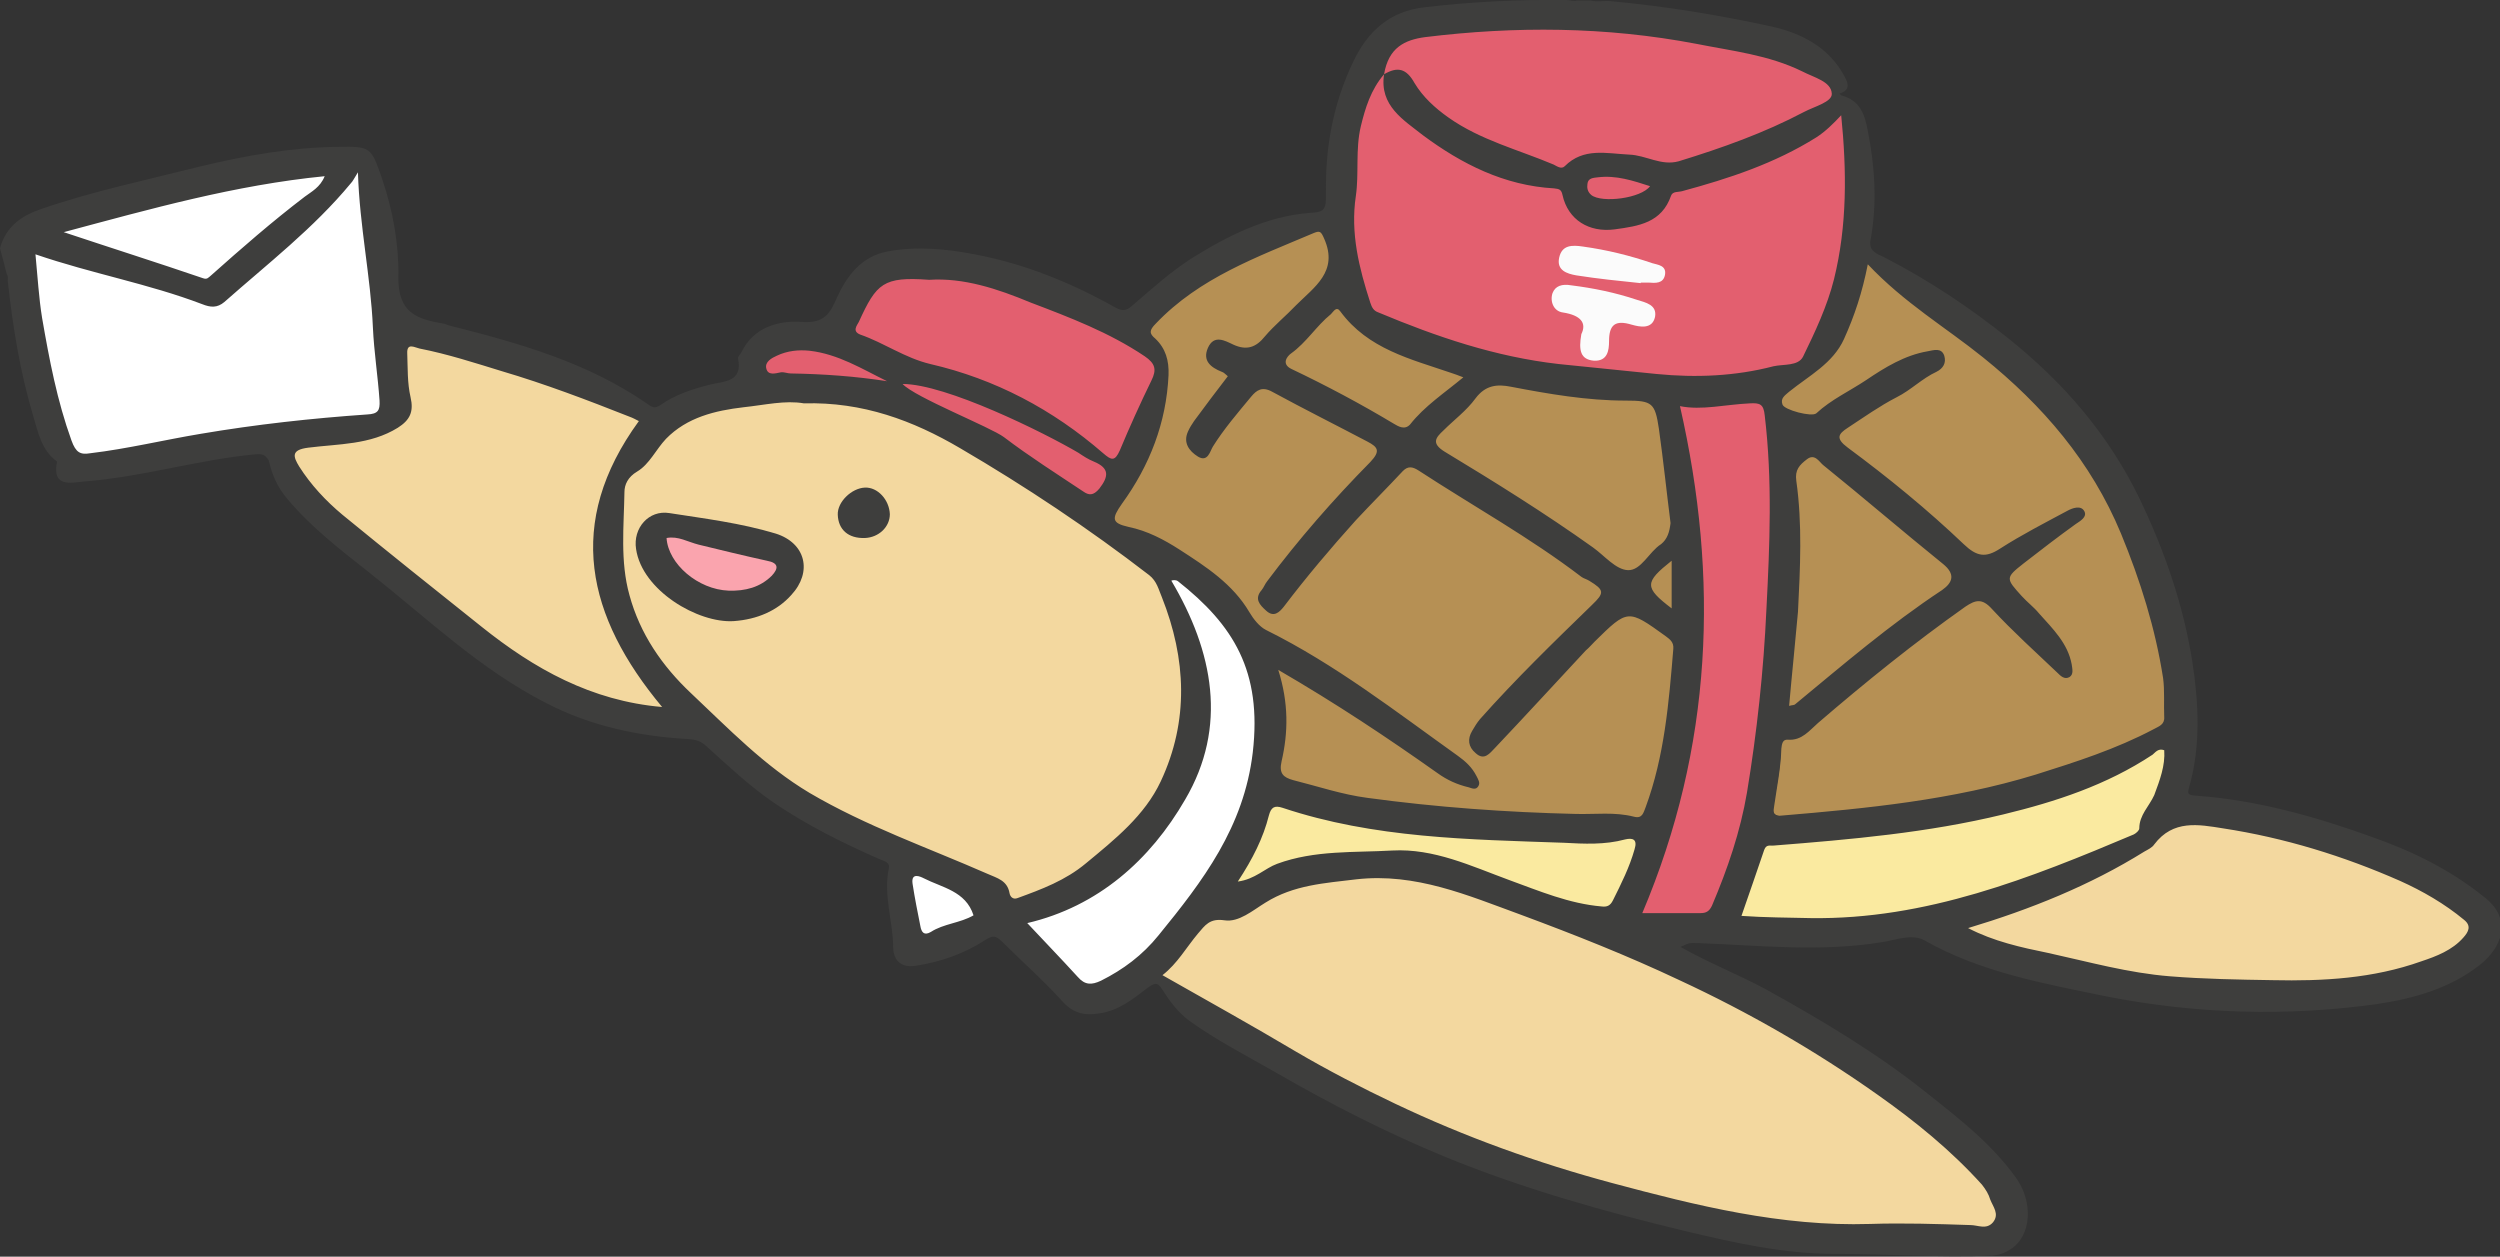 <?xml version="1.0" encoding="utf-8"?>
<!-- Generator: Adobe Illustrator 26.5.3, SVG Export Plug-In . SVG Version: 6.00 Build 0)  -->
<svg version="1.1" id="レイヤー_1" xmlns="http://www.w3.org/2000/svg" xmlns:xlink="http://www.w3.org/1999/xlink" x="0px"
	 y="0px" viewBox="0 0 451.2 226.8" style="enable-background:new 0 0 451.2 226.8;" xml:space="preserve">
<rect x="0" y="0" width="451.2" height="226.8" fill="#333333" stroke="none"/>
<style type="text/css">
	.st0{fill:#FAEAA0;}
	.st1{fill:#FFFFFF;}
	.st2{fill:#F3D89F;}
	.st3{fill:#FAA4AE;}
	.st4{fill:#B69054;}
	.st5{fill:#E35F6F;}
	.st6{fill:#3E3E3D;}
	.st7{fill:#FBFBFB;}
</style>
<g>
	<path class="st0" d="M391.1,135.3l0-0.3l-0.3-0.1c-1.1-0.4-1.8,0.2-2.3,0.6c-0.1,0.1-0.2,0.2-0.3,0.2c-8.7,5.8-18.4,8.7-26.9,10.8
		c-13.7,3.4-27.7,4.5-41.2,5.6c-0.1,0-0.3,0-0.4,0c-0.5,0-1.5-0.1-1.9,1.1c-0.9,2.8-1.9,5.6-2.9,8.5l-1.4,3.9l0.6,0
		c3.7,0.3,7.3,0.3,10.8,0.4l1.7,0c0.4,0,0.9,0,1.3,0c19.8,0,37.6-6.9,57.2-15.1c0.5-0.2,1.3-0.8,1.3-1.5c0-1.5,0.7-2.6,1.5-3.8
		c0.4-0.6,0.8-1.3,1.1-2C390.3,141.1,391.3,138.3,391.1,135.3z"/>
	<path class="st0" d="M293.3,150.9c-3.3,0.9-6.6,0.8-10,0.6l-0.9,0c-1.4-0.1-2.9-0.1-4.3-0.2c-15.4-0.5-31.2-1.1-46.2-6.1
		c-0.9-0.3-1.5-0.3-2,0c-0.7,0.4-0.9,1.1-1.1,1.8c-1,3.7-2.7,7.4-5.6,11.8l-0.6,0.9l1.1-0.1c2.1-0.3,3.6-1.2,4.9-2
		c0.8-0.5,1.5-0.9,2.3-1.2c5.1-1.9,10.6-2.1,15.9-2.2c1.6,0,3.2-0.1,4.9-0.2c6-0.4,11.6,1.8,17,3.8c1.3,0.5,2.5,1,3.8,1.4
		c0.9,0.3,1.8,0.6,2.6,1c4.6,1.7,9.3,3.4,14.3,3.8c0.1,0,0.2,0,0.4,0c1,0,1.6-0.4,2.1-1.4l0.1-0.1c1.5-2.9,3-6,3.9-9.2
		c0.3-1,0.2-1.7-0.2-2.2C295,150.7,294.3,150.6,293.3,150.9z"/>
</g>
<g>
	<path class="st1" d="M68.4,66c-0.3-2.3-0.5-4.6-0.6-6.9c-0.2-4.2-0.7-8.3-1.3-12.6c-0.6-5-1.3-10.1-1.4-15.4l0-1.6l-0.9,1.4
		c-0.3,0.4-0.5,0.7-0.6,1c-0.3,0.4-0.4,0.7-0.6,0.9c-5,6.2-11.2,11.4-17.1,16.5c-1.9,1.6-3.8,3.3-5.7,4.9c-1.1,1-2.1,0.8-3.5,0.3
		c-5.3-2-10.8-3.5-16.1-4.9c-4.6-1.2-9.3-2.5-14-4.1l-0.7-0.3l0.1,0.8c0.1,1.3,0.2,2.6,0.4,3.8c0.2,2.7,0.5,5.2,0.9,7.7
		c1.1,6.8,2.6,14.7,5.4,22.2c0.7,2,1.5,2.7,3.1,2.7c0.3,0,0.5,0,0.9-0.1c4.1-0.5,8.3-1.3,12.3-2.1c2.5-0.5,5.1-1,7.6-1.4
		c9.9-1.6,20-2.8,30-3.5c2.1-0.1,2.8-0.9,2.7-3C68.9,70.2,68.7,68.1,68.4,66z"/>
	<path class="st1" d="M212.9,104.5c-0.6-0.5-1.4-0.4-1.8,0l-0.3,0.3l0.2,0.3c8.5,14.3,9.3,27.4,2.5,39c-6.9,11.7-16.7,19.4-28.2,22
		l-0.9,0.2l0.6,0.6c0.8,0.8,1.6,1.7,2.5,2.6c2.2,2.3,4.4,4.7,6.7,7.1c0.8,0.9,1.7,1.4,2.7,1.4c0.7,0,1.4-0.2,2.1-0.6
		c4.4-2.2,7.8-4.9,10.6-8.3c8.4-10.3,15.6-20,17.1-33.3C228.4,120.2,222.5,112,212.9,104.5z"/>
	<path class="st1" d="M36.5,50.7c0.3,0.1,0.5,0.1,0.7,0.1c0.5,0,0.9-0.3,1.2-0.6l0.2-0.1c4.9-4.3,10.7-9.4,16.8-14.2
		c0.2-0.2,0.5-0.4,0.7-0.5c1.1-0.8,2.3-1.6,3-3.3l0.3-0.8l-0.8,0.1c-15.4,1.5-29.7,5.4-44.9,9.5l-3.9,1.1l7.3,2.4
		C23.8,46.4,30.1,48.5,36.5,50.7z"/>
	<path class="st1" d="M169.3,159.2c-0.8-0.3-1.6-0.7-2.4-1.1c-0.7-0.4-1.6-0.7-2.3-0.2c-0.4,0.3-0.6,0.9-0.5,1.7
		c0.2,1.6,0.5,3.1,0.8,4.7c0.2,1,0.4,2,0.6,3c0.2,0.9,0.5,1.5,1,1.7c0.2,0.1,0.3,0.1,0.5,0.1c0.3,0,0.7-0.1,1.1-0.4
		c1.2-0.8,2.6-1.2,4-1.6c1.3-0.4,2.6-0.8,3.8-1.4l0.3-0.2l-0.1-0.4C175,161.5,172.1,160.3,169.3,159.2z"/>
</g>
<g>
	<path class="st2" d="M210.3,107.6c-0.1-0.2-0.2-0.4-0.2-0.6c-0.4-1.2-1-2.6-2.3-3.6c-10.6-8.1-22.1-15.9-34.2-22.9
		c-10.1-5.8-19.1-8.4-28.5-8.2c-2.6-0.5-5.4,0-8.2,0.4c-0.9,0.1-1.9,0.3-2.8,0.4c-4.8,0.5-10.2,1.7-14.3,5.8c-0.7,0.8-1.4,1.6-2,2.5
		c-1,1.3-1.9,2.6-3.1,3.3c-2.1,1.3-2.5,2.9-2.5,4.1c0,1.1-0.1,2.2-0.1,3.4c-0.2,5.1-0.4,10.3,1,15.3c1.9,6.7,5.6,12.7,11.3,18
		c1.1,1.1,2.3,2.1,3.4,3.2c5.5,5.3,11.2,10.8,18.1,14.8c7.3,4.3,15.2,7.5,22.7,10.6c3.1,1.3,6.3,2.6,9.5,4c0.2,0.1,0.5,0.2,0.7,0.3
		c1.5,0.6,2.7,1.1,3,2.8c0.1,0.5,0.4,1,0.8,1.2c0.2,0.1,0.4,0.2,0.7,0.2c0.2,0,0.4,0,0.7-0.1c4.3-1.6,8.7-3.2,12.4-6.3l1-0.8
		c4.9-4,9.9-8.2,12.6-14.1C215,130.7,215,119.4,210.3,107.6z M159,95.3c-0.7,0.8-1.8,1.2-2.9,1.2c-2.7,0-4.3-1.3-4.4-3.7
		c0-0.9,0.4-1.9,1.3-2.8c0.9-1,2.1-1.5,3.1-1.6c0,0,0.1,0,0.1,0c0.9,0,1.7,0.4,2.4,1.1c0.9,0.8,1.4,2,1.4,3.2
		C160,93.7,159.7,94.6,159,95.3z M142.5,107c-2.6,2.8-5.9,4.3-10.1,4.6h0c-5.9,0.4-15.9-5.1-17.1-12.6c-0.3-1.8,0.3-3.5,1.5-4.7
		c0.9-0.9,2-1.3,3.2-1.3c0.3,0,0.5,0,0.8,0.1c1.3,0.2,2.7,0.4,4,0.6c5,0.8,10.2,1.5,15.1,3.1c2.4,0.7,4,2.2,4.5,4.2
		C145,102.8,144.3,105.1,142.5,107z"/>
	<path class="st2" d="M359.6,216.4c-0.3-1-0.9-2-1.7-2.8c-6.2-6.9-13.3-12.3-18.9-16.2c-10.9-7.8-23-14.7-35.9-20.8
		c-8.6-4-17.9-7.9-28.6-11.8c-1-0.4-2-0.7-3-1.1c-8.5-3.2-17.2-6.5-26.9-5.3c-0.6,0.1-1.2,0.1-1.8,0.2c-5,0.6-10.2,1.1-14.8,4
		c-0.4,0.3-0.8,0.5-1.3,0.8c-1.9,1.3-3.9,2.6-5.8,2.3c-2.8-0.4-3.8,0.9-4.9,2.2l-0.3,0.3c-0.6,0.8-1.3,1.6-1.8,2.4
		c-1.3,1.7-2.7,3.6-4.5,4.9l-0.6,0.5l0.7,0.4c2.4,1.4,4.9,2.8,7.3,4.1c5.5,3.1,11.3,6.4,16.8,9.7c5.2,3.1,10.9,6.1,17.9,9.4
		c12,5.8,25.2,10.6,39.2,14.3c15.6,4.2,30.9,7.9,46.8,7.4c5.9-0.2,11.8,0,17.6,0.2l0.4,0c0.3,0,0.7,0.1,1.1,0.2
		c0.4,0.1,0.9,0.2,1.3,0.2c0.7,0,1.4-0.2,2.1-1c1.1-1.4,0.5-2.7,0-3.7C359.9,217,359.7,216.7,359.6,216.4z"/>
	<path class="st2" d="M115.7,76.3l0.4-0.5l-0.5-0.3c-0.1-0.1-0.3-0.1-0.4-0.2c-0.4-0.2-0.9-0.4-1.4-0.6c-7.4-2.9-15.1-5.9-23-8.2
		c-1.1-0.3-2.3-0.7-3.4-1c-3.7-1.1-7.6-2.3-11.5-3.1c-0.2,0-0.3-0.1-0.5-0.1c-0.6-0.2-1.2-0.4-1.8,0c-0.4,0.3-0.5,0.8-0.5,1.6
		c0,0.6,0,1.3,0,1.9c0,2,0.1,4.1,0.5,6.1c0.5,2.4,0,3.7-2.1,5c-3.7,2.3-8,2.7-12.1,3.1c-1.3,0.1-2.6,0.3-3.9,0.4
		c-1.6,0.2-2.4,0.6-2.7,1.3c-0.4,0.9,0.2,1.9,0.8,2.8c2.1,3.2,4.8,6.2,8,8.8c8.3,6.7,16.7,13.5,24.9,20l0.2,0.2
		c11.4,9.1,21.5,13.6,32.8,14.6l1.2,0.1l-0.8-0.9C104.9,109.2,103.6,93,115.7,76.3z"/>
	<path class="st2" d="M445.1,165.7c-3.4-2.8-7.3-5.2-11.6-7.1c-10.6-4.7-21.5-7.9-32.1-9.6L401,149c-4.5-0.7-9.1-1.5-12.5,3.1
		c-0.3,0.4-0.8,0.7-1.4,1l-0.3,0.2c-9.1,5.5-19.4,10-31.7,13.7l-1.2,0.4l1.1,0.6c4.6,2.4,9.4,3.4,14.2,4.5l0.5,0.1
		c1.8,0.4,3.6,0.8,5.4,1.2c5.4,1.3,10.9,2.5,16.6,3c5.2,0.4,10.5,0.6,15.7,0.7l3,0.1c1.1,0,2.3,0,3.5,0c7,0,15.4-0.6,23.5-3.4
		c2.5-0.9,5.7-2,7.8-4.4c0.6-0.6,1.1-1.4,1-2.2C446,166.8,445.7,166.2,445.1,165.7z"/>
</g>
<path class="st3" d="M140.5,102c-0.2-0.7-0.9-1.1-2.1-1.4c-2.7-0.6-5.5-1.2-8.2-1.9c-1.4-0.3-2.7-0.7-4.1-1
	c-0.6-0.1-1.1-0.3-1.7-0.5c-1.3-0.4-2.6-0.9-4-0.7c-0.1,0-0.3,0-0.4,0.1l-0.1,0c-0.2,0.1-0.2,0.4-0.1,0.6c0,0,0,0,0,0
	c0.5,4.9,6,9.6,11.6,9.8c0.2,0,0.4,0,0.6,0c3.1,0,5.6-1,7.5-2.9C140.4,103.4,140.7,102.7,140.5,102z"/>
<g>
	<path class="st4" d="M300.9,114.4c-7-5-7.2-5-13.4,1.1c-0.5,0.5-1.1,1.1-1.6,1.6l-4.5,4.8c-3.9,4.2-7.9,8.5-12,12.8l-0.3,0.3
		c-1,1.1-1.5,1.5-2.5,0.6c-1.1-1-1.3-2.1-0.5-3.4l0.2-0.3c0.4-0.6,0.7-1.3,1.2-1.8c6.4-7.2,13.2-13.8,20.2-20.5
		c1.1-1.1,1.9-1.9,1.8-2.8c-0.1-0.8-0.9-1.4-2.4-2.3c-0.2-0.1-0.4-0.2-0.7-0.3c-0.3-0.1-0.5-0.2-0.7-0.4
		c-6.2-4.7-12.9-8.9-19.3-12.9c-3.3-2.1-6.8-4.2-10.1-6.4c-1-0.6-2.1-1.1-3.4,0.2c-0.9,1-1.8,1.9-2.8,2.9c-1.9,2-3.9,4-5.7,6.1
		c-4.8,5.4-9.1,10.5-13,15.7c-0.4,0.5-0.9,1.1-1.4,1.1c-0.3,0-0.6-0.1-1-0.5c-1.3-1.2-1.8-1.9-0.8-3.1c0.2-0.3,0.4-0.6,0.6-0.9
		c0.1-0.3,0.3-0.5,0.4-0.7c5.6-7.4,11.9-14.7,18.5-21.5c1.1-1.1,1.5-1.9,1.3-2.6c-0.1-0.9-1-1.4-2-1.9c-1.7-0.9-3.3-1.7-5-2.6
		c-4-2.1-8.2-4.2-12.2-6.4c-2.2-1.2-3.4-0.1-4.4,1l-0.9,1.1c-2.1,2.5-4.3,5.1-6,8c-0.1,0.2-0.2,0.4-0.3,0.6
		c-0.2,0.5-0.5,1.1-0.9,1.2c-0.2,0.1-0.5,0-0.8-0.2c-1.7-1.1-2.2-2.4-1.6-3.9c0.2-0.6,0.6-1.1,1.1-1.8c1.5-2,3-3.9,4.5-5.9l2-2.6
		l-0.4-0.3c-0.1-0.1-0.3-0.2-0.4-0.3c-0.3-0.2-0.5-0.5-0.8-0.6c-1.3-0.5-2.1-1.1-2.4-1.8c-0.2-0.5-0.2-1.1,0.1-1.8
		c0.3-0.6,0.6-1,1-1.1c0.7-0.3,1.7,0.2,2.6,0.6l0.4,0.2c2.5,1.1,4.4,0.7,6.3-1.6c1.1-1.3,2.3-2.4,3.5-3.6c0.7-0.7,1.4-1.3,2.1-2
		c0.4-0.5,0.9-0.9,1.4-1.3c3-2.8,6.2-5.8,3.8-11.3c-0.7-1.6-1.1-1.9-2.7-1.3c-1,0.4-2.1,0.9-3.1,1.3c-9,3.7-18.3,7.6-25.5,15.1
		c-0.6,0.6-1.1,1.2-1,1.9c0,0.6,0.5,1.2,0.9,1.6c1.7,1.6,2.4,3.5,2.2,6.2c-0.4,8.2-3.1,15.7-8.3,23c-1.1,1.5-1.6,2.6-1.3,3.5
		c0.3,0.8,1.4,1.2,2.8,1.5c2.9,0.6,5.6,1.8,9,4c4.7,3,9.5,6.1,12.5,11.2c0.7,1.1,1.8,2.7,3.2,3.4c10.1,5,19.4,11.7,28.3,18.1
		c2.1,1.5,4.2,3,6.3,4.5c1.6,1.1,2.6,2.2,3.2,3.5l0.1,0.3c0.3,0.5,0.4,0.8,0.2,1c-0.1,0.2-0.2,0.2-0.9,0.1l-0.3-0.1
		c-2.1-0.5-3.9-1.3-5.6-2.5c-8.7-6-18.3-12.4-29-18.7l-1.1-0.6l0.4,1.2c1.7,5.3,1.9,10.5,0.6,16.2c-0.5,2.3,0.2,3.4,2.4,4
		c1.2,0.3,2.5,0.7,3.7,1c3.1,0.9,6.4,1.8,9.8,2.2c12.1,1.6,24.4,2.6,37.7,2.9c1,0,2,0,3,0c2.4-0.1,4.9-0.1,7.3,0.5
		c0.3,0.1,0.5,0.1,0.7,0.1c1.2,0,1.6-1.1,1.9-1.8l0.1-0.3c3.3-9,4.2-18.6,4.9-27.9l0.1-0.9C302.6,115.6,301.6,114.9,300.9,114.4z"/>
	<path class="st4" d="M391.2,126.8c0-1.5,0-3-0.2-4.5c-1.3-8.6-3.8-17.1-7.6-26.2c-5.1-12.1-13.3-22.6-25-32
		c-2.2-1.8-4.5-3.4-6.8-5.1c-4.7-3.4-9.6-7-14-11.7l-0.7-0.7l-0.2,1c-0.9,4.7-2.3,8.9-4.3,13.4c-1.5,3.3-4.2,5.3-7.1,7.4
		c-0.9,0.6-1.7,1.3-2.6,1.9l-0.2,0.1c-0.8,0.6-1.7,1.3-1.2,2.7c0.3,0.9,2.5,1.6,3.4,1.8c1,0.3,2.9,0.6,3.5,0
		c1.7-1.6,3.7-2.8,5.7-3.9c1.1-0.6,2.2-1.3,3.3-2c3.1-2.1,6.7-4.4,11-5.2c0.1,0,0.3-0.1,0.4-0.1c1.2-0.2,1.7-0.3,2,0.6
		c0.4,1.4-0.7,2-1.2,2.2c-1.4,0.6-2.7,1.6-3.9,2.5c-1,0.8-2.1,1.6-3.3,2.2c-2.5,1.2-4.8,2.8-7,4.3c-0.6,0.4-1.2,0.8-1.8,1.2
		c-0.9,0.6-1.7,1.2-1.8,2.1c0,0.7,0.5,1.5,1.7,2.3c8,5.9,14.8,11.6,20.8,17.4c2.6,2.5,4.4,2.7,7.2,0.9c3.6-2.3,7.5-4.3,11.2-6.3
		l0.9-0.5c0.6-0.3,2-0.9,2.5-0.1c0.2,0.4-0.2,0.8-1.1,1.5l-0.3,0.2c-3.7,2.7-6.7,4.9-9.4,7.1c-1.7,1.3-2.6,2.1-2.7,3
		c-0.1,1,0.7,1.8,2.3,3.6c0.5,0.5,1,1,1.5,1.5c0.5,0.5,1.1,1.1,1.6,1.6c0.3,0.3,0.6,0.7,0.9,1c2.2,2.4,4.3,4.7,4.9,7.9l0,0.2
		c0.2,0.8,0.2,1.3-0.2,1.6c-0.5,0.3-0.8,0-1.5-0.7l-0.1-0.1c-1.1-1-2.1-2-3.2-3c-2.9-2.7-5.9-5.5-8.5-8.5c-2-2.2-3.4-1.8-5.4-0.4
		c-8.5,6-17.2,12.9-26.6,21c-0.3,0.3-0.6,0.5-0.9,0.8c-1.2,1.1-2.3,2.2-4.1,2c-0.6-0.1-0.9,0.1-1.1,0.3c-0.4,0.3-0.6,0.9-0.6,1.7
		c0,2.8-0.5,5.7-1,8.5c-0.1,0.6-0.2,1.2-0.3,1.8l0,0.2c-0.1,0.5-0.2,1.2,0.2,1.6c0.3,0.3,0.7,0.4,1.3,0.4c0.1,0,0.2,0,0.4,0
		c16.5-1.4,31.4-2.9,46-7.4c6.4-2,14.3-4.4,21.3-8.3l0.3-0.2c0.8-0.4,1.9-1,1.8-2.5C391.2,128.5,391.2,127.6,391.2,126.8z"/>
	<path class="st4" d="M261.9,75.7c-0.6,0.5-1.2,1.1-1.8,1.6c-0.9,0.8-1.6,1.6-1.5,2.5c0.1,0.7,0.6,1.4,1.7,2l0.3,0.2
		c8.8,5.4,17.9,11,26.4,17.1c0.6,0.4,1.2,0.9,1.8,1.4c1.5,1.3,3.1,2.7,4.8,2.7c0,0,0.1,0,0.1,0c1.6,0,2.8-1.4,3.9-2.7
		c0.7-0.8,1.4-1.6,2.2-2.1c1.6-1,2-2.7,2.1-4.1l0-0.1l0-0.1c-0.2-1.6-0.4-3.3-0.6-5c-0.5-3.9-0.9-8-1.5-12c-0.7-4.9-1.5-5.5-6.5-5.5
		c-7.1,0-14.1-1.2-20.6-2.5c-2.4-0.5-4.8-0.5-6.9,2.3C264.8,73.1,263.3,74.4,261.9,75.7z"/>
	<path class="st4" d="M322.5,126.1l-0.2,2l0.7-0.2c0.3-0.1,0.4-0.1,0.6-0.1c0.3-0.1,0.5-0.1,0.7-0.2l3.3-2.7
		c7.4-6.1,15-12.5,23.1-17.9c1.2-0.8,1.9-1.7,1.9-2.6c0-1-0.5-1.9-1.7-2.8c-3.7-3-7.3-6-10.9-9c-3.6-3-7.2-6-10.8-8.9
		c-0.1-0.1-0.3-0.3-0.4-0.4c-0.6-0.6-1.6-1.7-3.1-0.6c-1.4,1.1-2.5,2.1-2.1,4.4c1.1,7.6,0.8,15.1,0.3,23.5
		C323.5,115.6,323,120.7,322.5,126.1z"/>
	<path class="st4" d="M240.2,55.9c-0.1,0.1-0.2,0.2-0.3,0.3c-1.2,1-2.3,2.2-3.3,3.4c-1.2,1.3-2.4,2.7-3.8,3.7
		c-0.6,0.4-1.2,1.2-1.2,2.1c0,0.4,0.3,1.1,1.3,1.6c6.1,2.9,12.3,6.2,18.4,9.8l0.1,0.1c0.4,0.3,1.1,0.7,1.9,0.7c0.5,0,1-0.2,1.5-0.8
		c1.9-2.2,4.2-4,6.6-5.9c1-0.8,2-1.5,3-2.4l0.7-0.5l-1.7-0.7c-0.5-0.2-0.9-0.4-1.3-0.5c-0.9-0.3-1.8-0.6-2.7-0.9
		c-6.6-2.2-12.8-4.2-17.1-10c-0.3-0.4-0.6-0.6-0.9-0.6C240.9,55.2,240.5,55.6,240.2,55.9z"/>
	<path class="st4" d="M297.5,105.6c0,1.4,1.3,2.6,3.9,4.6l0.8,0.6v-10.6l-0.8,0.7C298.7,102.9,297.5,104.2,297.5,105.6z"/>
</g>
<g>
	<path class="st5" d="M206.9,63.7c-6.4-4.4-13.7-7.1-20.7-9.8c-5.9-2.2-12.2-4.4-18.6-4c-8.5-0.6-9.9,0.8-13.2,7.8
		c0,0.1-0.1,0.2-0.2,0.3c-0.3,0.5-0.6,1.1-0.4,1.7c0.2,0.4,0.5,0.7,1.2,1c1.8,0.6,3.5,1.5,5.2,2.3c2.3,1.2,4.8,2.4,7.5,3
		c11.3,2.6,21.7,8,31,16c0.7,0.6,1.4,1.1,2,1.1c0.1,0,0.2,0,0.3,0c0.7-0.2,1.1-1,1.5-1.8c1.6-4,3.5-8.1,5.7-12.6
		C209.4,66.5,209,65.1,206.9,63.7z"/>
	<path class="st5" d="M197.5,82.8c-0.7-0.3-1.3-0.7-2-1.1c-0.2-0.1-0.5-0.3-0.7-0.4l-0.3-0.2c-6.7-4-24.4-14.5-33.5-12.4l-0.7-0.4
		c-0.9-0.4-1.8-0.9-2.6-1.3c-3.6-1.8-7.3-3.8-11.5-4.2c-2.3-0.3-4.4,0.1-6.1,1c-0.9,0.5-2.5,1.3-2.1,2.9c0.4,1.6,1.9,1.4,2.8,1.2
		l0.4-0.1c0.2,0,0.5,0,0.8,0.1c0.3,0.1,0.6,0.1,0.9,0.1c6,0.1,11.6,0.5,17.2,1.3l0.6,0.1l0.1,0.2c1.3,1.5,6.9,3.8,12.2,6.1
		c3.6,1.5,7,3,7.9,3.7c3.4,2.6,7.1,5,10.6,7.3c1.2,0.8,2.5,1.6,3.7,2.5c0.5,0.3,1,0.6,1.6,0.6c0.6,0,1.2-0.3,1.9-1.2
		c1.1-1.5,1.5-2.5,1.3-3.5C199.8,84.1,199,83.4,197.5,82.8z"/>
</g>
<path class="st5" d="M319,74.9c-0.3-2.4-1.3-2.8-3.3-2.7c-1.4,0.1-2.7,0.2-4.1,0.4c-3,0.3-5.8,0.7-8.4,0.1l-0.8-0.2l0.2,0.8
	c7.6,32.9,5.3,62.8-6.8,91.3l-0.3,0.7l3.8,0c2.5,0,5,0,7.5,0c0,0,0,0,0,0c1.1,0,1.9-0.3,2.5-1.7c3.3-7.6,5.3-14.1,6.3-20.5
	c1.8-10.8,3-21.9,3.6-33.1C319.9,98.2,320.4,86.6,319,74.9z"/>
<g>
	<path class="st5" d="M332.8,20.8l-0.1-1.1l-0.8,0.8c-1.3,1.4-2.7,2.8-4.4,3.9c-7,4.5-14.7,7.1-24,9.6c-0.2,0-0.4,0.1-0.6,0.1
		c-0.6,0.1-1.4,0.1-1.7,1c-1.7,4.7-5.8,5.2-9.8,5.8c-4.5,0.6-7.9-1.7-8.8-5.8c-0.3-1.4-1.1-1.5-2-1.6c-7.8-0.4-15.3-3.4-23.4-9.5
		c-0.4-0.3-0.7-0.5-1.1-0.8c-3.2-2.3-6.4-4.7-5.8-9.4c1-0.6,1.8-0.8,2.5-0.6c0.8,0.2,1.4,0.9,2.2,2.1c1.3,2.2,3.4,4.3,6.3,6.4
		c4.2,2.9,8.9,4.7,13.5,6.4c1.9,0.7,3.8,1.4,5.7,2.2c0.1,0,0.2,0.1,0.4,0.2c0.3,0.2,0.8,0.4,1.3,0.4c0.3,0,0.6-0.1,1-0.4
		c2.6-2.7,5.7-2.4,9-2.1c0.7,0.1,1.4,0.1,2.2,0.1c1.1,0,2.2,0.4,3.4,0.7c1.8,0.5,3.7,1.1,5.8,0.4c9.1-2.7,16.3-5.6,22.7-8.9
		c0.5-0.2,1-0.5,1.6-0.7c1.8-0.8,3.8-1.6,3.7-3.1c-0.1-2-2.3-3-4.2-3.8c-0.5-0.2-0.9-0.4-1.3-0.6C320.6,9.9,315,9,309.7,8
		c-1.1-0.2-2.2-0.4-3.3-0.6c-15.5-2.9-31.6-3.3-49-1.2c-3.4,0.4-6.9,1.5-8,6.9l-0.1,0.1l0,0.2c-2.3,2.8-3.3,6.3-4.1,9.4
		c-0.6,2.4-0.6,4.9-0.6,7.3c0,1.8,0,3.6-0.3,5.4c-1,6.9,0.7,13.4,2.6,19.5c0.3,1,0.7,1.7,1.8,2.1c9.3,3.9,20.4,8,32.7,9.3
		c6,0.6,12.2,1.2,17.7,1.8c2.3,0.2,4.6,0.3,6.8,0.3c5.1,0,9.9-0.6,14.5-1.7c0.5-0.1,1.1-0.2,1.7-0.2c1.5-0.1,3.2-0.3,3.9-1.7
		c2.4-4.9,4.5-9.4,5.7-14.1C333.5,42,334,32.5,332.8,20.8z M285.9,60.4c0.5-1,0.5-1.9,0.1-2.6c-0.5-1-1.8-1.6-3.8-1.9
		c-0.7-0.1-1.1-0.5-1.3-0.8c-0.3-0.6-0.4-1.3-0.2-2c0.2-0.6,0.7-1.4,2.8-1.1c4.2,0.5,8.1,1.4,11.7,2.5c0.2,0.1,0.3,0.1,0.5,0.2
		c1.7,0.5,2.7,0.9,2.4,2.4c-0.1,0.5-0.3,0.9-0.7,1.1c-0.9,0.5-2.4,0-2.9-0.1c-1.7-0.5-2.8-0.5-3.6,0.1c-0.8,0.6-1.1,1.6-1.1,3.4
		c0,0.8-0.1,2-0.7,2.5c-0.3,0.3-0.8,0.5-1.5,0.4c-0.7,0-1.2-0.2-1.5-0.6C285.6,63.3,285.6,62.3,285.9,60.4z M296.5,50.5l-0.8,0
		l0,0.1c-1-0.1-1.9-0.2-2.9-0.3c-2.7-0.3-5.5-0.6-8.3-1c-1.3-0.2-2.1-0.6-2.5-1.1c-0.3-0.4-0.3-0.9-0.2-1.5c0.3-1.3,1-1.7,2.3-1.7
		c0.4,0,0.9,0.1,1.4,0.1c4.2,0.6,8.4,1.6,12.4,2.9c0.2,0.1,0.4,0.1,0.6,0.2c1.2,0.3,1.6,0.5,1.5,1.3c-0.2,1-0.9,1.1-2.5,1
		C297.1,50.5,296.8,50.5,296.5,50.5z"/>
	<path class="st5" d="M288.3,31.5l-0.2,0c-0.8,0.1-2,0.2-2.1,1.6c-0.1,0.7,0,1.7,0.9,2.4c0.7,0.6,2,0.9,3.7,0.9c0.6,0,1.3,0,2-0.1
		c2.1-0.3,4.7-1,5.7-2.4l0.4-0.6l-0.9-0.3C294.7,32.1,291.6,31.1,288.3,31.5z"/>
</g>
<path class="st6" d="M332.3,17.2c3.3,0.9,4.2,3.2,4.8,6.4c1.3,6.6,1.7,13.1,0.5,19.7c-0.4,2,1.1,2.5,2.4,3.1
	c8,4.1,15.5,9.1,22.5,14.7c10,8,18.1,17.4,23.7,29c4.5,9.4,7.9,19.2,9.5,29.5c1.1,7.3,1.5,14.8-0.5,22.1c-0.4,1.4-0.6,1.8,1.1,1.9
	c11.1,0.8,21.7,3.8,32.2,7.6c7.3,2.6,14.1,6,20.1,10.9c4.8,3.9,3,8.9-1.1,12.1c-5.4,4.2-11.8,6-18.4,7c-16.4,2.3-32.9,1.8-49.1-1.4
	c-11.1-2.3-22.5-4.3-32.7-10.1c-2.2-1.2-5-0.1-7.4,0.3c-11.3,1.9-22.5,0.6-33.7,0.2c-1.3,0-1.2-0.1-2.9,0.7c5.1,2.9,10.5,5,15.5,7.7
	c10.1,5.6,20,11.5,29,18.7c5.8,4.6,11.6,9.1,16,15.2c3.2,4.4,2.9,10.6-1,13c-1.1,0.7-2,1-3.2,1.1c-9.5,0.4-19-0.3-28.6-0.3
	c-9,0-18-2-26.8-4.1c-14.9-3.6-29.5-7.7-43.6-13.5c-10.4-4.3-20.4-9.4-30.1-15c-5.4-3.1-10.9-5.9-15.9-9.5c-2-1.5-3.4-3.4-4.7-5.4
	c-0.8-1.3-1.2-1.7-2.8-0.5c-2.6,2-5.2,4.1-8.7,4.6c-2.5,0.4-4.5,0.1-6.5-2c-3.5-3.9-7.5-7.4-11.2-11.1c-0.9-0.8-1.4-1.1-2.8-0.2
	c-3.8,2.5-8.1,4-12.6,4.7c-2.5,0.4-4-0.8-4.1-3.2c0-4.8-1.8-9.4-0.8-14.3c0.3-1.3-1-1.4-1.8-1.8c-6.6-2.9-13-6.1-18.9-10.1
	c-4.4-3-8.3-6.7-12.3-10.3c-0.9-0.8-1.7-1.1-3-1.2c-9-0.5-17.7-2.3-25.8-6.5c-12-6.1-21.6-15.4-32-23.6c-5.2-4.1-10.4-8.1-14.7-13.2
	c-1.8-2.1-2.8-4.4-3.4-7C47.8,82,47.4,81.9,46,82c-10.4,1-20.4,4.1-30.8,4.9c-2.3,0.2-5.9,1.2-4.9-3.6c-2.8-2-3.4-5.2-4.3-8.2
	c-2.4-8-3.7-16.2-4.6-24.4c0-0.4,0.1-0.9-0.2-1.3c-0.4-1.7-0.8-3-1.2-4.6c1.1-4.1,4.2-6,7.5-7.1c9.3-3.2,18.9-5.2,28.4-7.6
	c8.3-2,16.6-3.5,25.2-3.6c5.8-0.1,5.9,0.1,7.8,5.6c2,5.8,3.1,11.9,3,17.9c-0.1,6.4,3.3,7.6,8.1,8.4c0.3,0,0.6,0.2,0.9,0.3
	c12.7,3.2,25.2,6.7,36.1,14.3c0.8,0.6,1.3,0.7,2.2,0.1c2.7-1.9,5.8-2.9,9-3.7c2.4-0.6,5.9-0.4,5-4.7c-0.1-0.3,0.4-0.7,0.6-1.1
	c2.2-4.6,6.8-5.8,10.9-5.5c4.1,0.3,5.1-1.5,6.4-4.5c1.8-3.9,4.4-7.3,9-8.2c5.3-1,10.6-0.5,15.8,0.5c9,1.7,17.4,5.1,25.4,9.6
	c1.1,0.6,1.9,0.7,3-0.3c3.5-3,6.9-6.1,10.8-8.6c6.6-4.1,13.5-7.6,21.5-8.2c1.9-0.1,2.7-0.3,2.7-2.6c0-1.8,0-3.7,0.1-5.6
	c0.4-6.6,1.9-12.9,4.8-19c2.7-5.7,6.7-9.2,13-9.9c8.5-1,17-1.4,25.5-1.3c0.6,0,1.3,0.3,1.9,0.1c0.9,0,1.7,0,2.5,0
	c1.1,0.3,2.4,0,3.5,0.1c9.8,0.9,19.6,2.5,29.2,4.6c5.3,1.2,10.3,3.7,13.1,9c0.7,1.3,1,2.3-0.6,3c-0.1,0-0.2,0-0.3,0.1
	C332.1,17,332.2,17.1,332.3,17.2z M249.8,13.4c2.4-1.4,4-1.1,5.5,1.6c1.5,2.5,3.7,4.5,6.1,6.2c5.8,4.1,12.6,5.8,19,8.5
	c0.6,0.3,1.4,0.9,2,0.3c3.4-3.4,7.5-2.3,11.6-2.1c3.1,0.1,5.8,2.1,9,1.2c7.8-2.4,15.4-5.1,22.6-8.9c1.9-1,5.1-1.8,5-3.3
	c-0.1-2.2-3.2-2.9-5.3-4c-6.1-3-12.7-3.7-19.2-5c-16.3-3.1-32.6-3.2-48.9-1.2C253.5,7.2,250.6,8.6,249.8,13.4
	c-2.4,2.8-3.4,6.1-4.2,9.4c-1,4.2-0.3,8.5-0.9,12.6c-1,6.7,0.6,13,2.6,19.2c0.3,0.9,0.6,1.5,1.5,1.8c10.5,4.4,21.1,8,32.5,9.3
	c5.9,0.6,11.8,1.2,17.7,1.8c7.1,0.7,14.2,0.4,21.1-1.4c1.8-0.4,4.4,0,5.3-1.7c2.2-4.5,4.4-9.2,5.6-14c2.4-9.7,2.3-19.6,1.3-29.6
	c-1.4,1.5-2.8,2.9-4.5,4c-7.5,4.7-15.7,7.4-24.2,9.7c-0.7,0.2-1.7,0-2,0.8c-1.7,4.9-5.8,5.5-10.2,6.1c-4.6,0.6-8.4-1.7-9.4-6.2
	c-0.2-1-0.6-1.1-1.5-1.2c-9-0.5-16.7-4.4-23.7-9.6C253.4,21.7,248.9,19.1,249.8,13.4z M145.1,72.8c-3.4-0.6-7.1,0.3-10.9,0.7
	c-5.1,0.6-10.2,1.8-14,5.7c-1.8,1.9-3,4.6-5.2,5.9c-1.7,1-2.3,2.4-2.3,3.7c-0.1,6.2-0.8,12.5,0.9,18.6c1.9,7,5.9,12.8,11.1,17.7
	c6.8,6.4,13.2,13.1,21.4,18c10.2,6,21.4,9.9,32.1,14.6c1.8,0.8,3.6,1.2,4,3.5c0.1,0.6,0.6,1.2,1.4,0.9c4.4-1.6,8.7-3.2,12.4-6.3
	c5.2-4.3,10.6-8.6,13.5-14.8c5.1-10.9,4.6-22.1,0.2-33.2c-0.6-1.4-0.9-2.9-2.3-4c-10.9-8.4-22.3-16-34.1-22.9
	C164.8,75.9,155.7,72.5,145.1,72.8z M209.8,176c8.1,4.6,16.2,9.1,24.1,13.8c5.8,3.4,11.8,6.5,17.9,9.4c12.6,6,25.7,10.7,39.1,14.3
	c15.3,4.1,30.6,7.9,46.6,7.4c6-0.2,12,0,18.1,0.2c1.4,0,2.9,0.9,4.1-0.5c1.2-1.5,0-2.8-0.5-4.1c-0.3-1-0.8-1.8-1.5-2.7
	c-5.6-6.2-12-11.4-18.8-16.2c-11.3-8-23.3-14.9-35.8-20.7c-9.3-4.4-18.9-8.2-28.6-11.8c-9.6-3.5-19-7.6-29.7-6.4
	c-5.7,0.7-11.3,1-16.4,4.2c-2.3,1.4-4.8,3.6-7.4,3.2c-2.7-0.4-3.5,0.9-4.8,2.4C214.1,171,212.5,173.9,209.8,176z M230.7,120.9
	c1.9,6,1.8,11.3,0.6,16.5c-0.5,2.2,0.3,2.9,2.1,3.4c4.4,1.1,8.8,2.6,13.4,3.2c12.5,1.7,25,2.6,37.6,2.9c3.5,0.1,7-0.4,10.5,0.5
	c1.5,0.4,1.7-0.7,2.1-1.7c3.4-9.2,4.2-18.9,5-28.6c0.1-1.2-0.6-1.7-1.4-2.3c-6.8-4.9-6.8-4.9-12.8,1c-0.5,0.5-1,1.1-1.6,1.6
	c-5.5,5.9-10.9,11.8-16.4,17.6c-0.9,0.9-1.9,2.4-3.5,0.9c-1.3-1.1-1.5-2.5-0.6-4c0.4-0.7,0.9-1.5,1.4-2.1
	c6.4-7.2,13.3-13.9,20.2-20.6c2.3-2.2,2.3-2.7-0.5-4.4c-0.5-0.3-1-0.4-1.4-0.7c-9.3-7.1-19.6-12.8-29.4-19.2
	c-1.1-0.7-1.9-0.8-2.8,0.1c-2.8,3-5.7,5.9-8.5,8.9c-4.5,5-8.9,10.2-13,15.6c-0.8,1-1.8,2-3.2,0.7c-1.1-1-2.2-2.1-0.8-3.7
	c0.4-0.5,0.6-1.1,1-1.6c5.7-7.6,11.9-14.7,18.6-21.5c1.9-2,1.4-2.7-0.5-3.7c-5.7-3-11.5-5.9-17.2-9c-1.8-1-2.8-0.3-3.8,0.9
	c-2.4,2.9-4.9,5.8-6.9,9c-0.5,0.8-0.9,2.9-2.7,1.8c-1.6-1-2.7-2.5-1.8-4.5c0.3-0.7,0.7-1.3,1.1-1.9c2-2.7,4-5.4,6.1-8.1
	c-0.4-0.3-0.7-0.7-1.1-0.8c-2-0.8-3.5-2-2.5-4.3c1.1-2.5,3.1-1.3,4.6-0.6c2.4,1.1,4.1,0.5,5.7-1.5c1.7-2,3.8-3.7,5.6-5.6
	c3.3-3.3,7.7-6.1,5.1-12c-0.6-1.4-0.8-1.5-2-1c-10.1,4.3-20.5,8-28.4,16.3c-1.2,1.2-1.2,1.8-0.1,2.7c1.9,1.8,2.5,4,2.4,6.6
	c-0.4,8.6-3.4,16.3-8.4,23.2c-1.9,2.7-1.9,3.5,1.2,4.2c3.4,0.7,6.4,2.3,9.2,4.1c4.8,3.1,9.6,6.2,12.6,11.3c0.7,1.2,1.8,2.6,3,3.2
	c12.5,6.2,23.4,14.7,34.6,22.7c1.4,1,2.6,2.1,3.4,3.7c0.3,0.6,0.7,1.2,0.3,1.8c-0.4,0.7-1.1,0.4-1.7,0.2c-2.1-0.5-3.9-1.3-5.7-2.6
	C250.5,133.2,241.2,127,230.7,120.9z M337.1,47.7c-1,5.1-2.4,9.3-4.3,13.5c-2,4.4-6.3,6.6-9.9,9.5c-0.8,0.7-1.6,1.2-1.2,2.3
	c0.3,1,5.3,2.3,6.1,1.6c2.7-2.5,6-4,9-6c3.4-2.3,7-4.5,11.1-5.2c1.1-0.2,2.5-0.7,3,0.8c0.4,1.3-0.2,2.3-1.4,2.9
	c-2.6,1.2-4.6,3.3-7.2,4.6c-3.1,1.6-5.9,3.6-8.8,5.5c-1.7,1.1-2.3,1.9,0,3.6c7.3,5.4,14.4,11.2,20.9,17.4c2.4,2.3,4,2.5,6.6,0.8
	c3.9-2.5,8-4.6,12.1-6.8c0.9-0.5,2.5-1.1,3.1,0.1c0.5,1-0.7,1.7-1.6,2.3c-3.2,2.3-6.3,4.7-9.4,7.1c-3.3,2.6-3.2,2.7-0.3,5.9
	c1,1.1,2.2,2,3.1,3.1c2.5,2.8,5.2,5.4,5.9,9.2c0.1,0.8,0.4,1.8-0.4,2.3c-0.9,0.5-1.6-0.2-2.2-0.8c-4-3.8-8.1-7.5-11.8-11.5
	c-1.8-2-3-1.6-4.8-0.4c-9.2,6.5-18,13.6-26.6,21c-1.5,1.3-2.9,3.2-5.4,3c-1-0.1-1.1,0.8-1.2,1.6c-0.1,3.5-0.8,6.9-1.3,10.4
	c-0.1,0.8-0.5,1.9,1.3,1.7c15.5-1.3,30.9-2.8,45.9-7.4c7.3-2.3,14.5-4.6,21.3-8.2c0.9-0.5,2-0.8,1.9-2.2c-0.1-2.3,0.1-4.7-0.2-7
	c-1.4-9-4.1-17.6-7.6-26.1c-5.4-13-14.1-23.1-24.9-31.8C351.2,59.1,343.7,54.7,337.1,47.7z M115.3,76c-0.4-0.2-1.1-0.6-1.7-0.8
	c-7.6-3-15.2-5.9-23-8.2c-4.9-1.5-9.8-3.1-14.9-4.1c-0.9-0.2-2.3-1.1-2.2,0.9c0.1,2.6,0,5.3,0.6,7.9c0.6,2.6-0.1,4.1-2.3,5.5
	c-5,3.1-10.7,2.9-16.2,3.6c-3.1,0.4-2.7,1.6-1.6,3.4c2.1,3.3,4.8,6.2,7.8,8.7c8.3,6.8,16.7,13.5,25.1,20.2
	c9.5,7.6,19.8,13.4,32.6,14.5C105.9,111.3,101.9,94.4,115.3,76z M64.6,31.1c-0.7,1.1-0.9,1.6-1.3,2c-6.7,8.1-15,14.5-22.8,21.4
	c-1.3,1.1-2.5,1-4,0.4c-9.7-3.7-19.9-5.5-30.1-9c0.4,4.1,0.6,7.8,1.2,11.5c1.3,7.5,2.7,14.9,5.3,22.1c0.8,2.2,1.6,2.6,3.4,2.3
	c6.7-0.8,13.3-2.4,19.9-3.5c10-1.7,20-2.8,30.1-3.5c1.9-0.1,2.3-0.7,2.2-2.5c-0.3-4.4-1-8.8-1.2-13.2C66.9,49.9,64.9,40.9,64.6,31.1
	z M355.2,167.5c4.6,2.4,9.6,3.5,14.5,4.5c7.3,1.6,14.4,3.6,21.9,4.2c6.2,0.5,12.4,0.6,18.6,0.7c9.1,0.2,18.1-0.3,26.8-3.4
	c2.7-0.9,5.6-2,7.6-4.3c0.9-1,1.5-2.1,0.1-3.2c-3.5-2.9-7.5-5.2-11.5-7c-10.2-4.5-20.9-7.8-32-9.5c-4.4-0.7-9-1.6-12.4,2.9
	c-0.4,0.6-1.1,0.9-1.8,1.3C377.2,159.8,366.5,164.1,355.2,167.5z M296.4,164.8c3.6,0,7,0,10.5,0c1,0,1.6-0.3,2.1-1.4
	c2.8-6.6,5.1-13.3,6.3-20.4c1.8-10.9,3-22,3.5-33c0.6-11.6,1.1-23.3-0.3-35c-0.2-2.1-0.9-2.3-2.7-2.2c-4.4,0.2-8.7,1.3-12.6,0.5
	C310.3,104.4,309.1,134.8,296.4,164.8z M390.6,135.4c-1.1-0.4-1.6,0.4-2.1,0.8c-8.3,5.5-17.5,8.5-27,10.8
	c-13.6,3.3-27.4,4.5-41.3,5.6c-0.7,0.1-1.4-0.3-1.8,0.8c-1.3,3.9-2.7,7.8-4.1,11.9c4.3,0.3,8.4,0.3,12.5,0.4
	c20.8,0.3,39.6-7.2,58.3-15.1c0.4-0.2,1-0.7,1-1.1c0-2.4,1.8-4,2.7-6C389.8,140.8,390.8,138.2,390.6,135.4z M301.5,94.4
	c-0.7-5.5-1.3-11.3-2.1-17c-0.7-4.7-1.2-5.1-6-5.1c-7,0-13.9-1.2-20.7-2.5c-2.5-0.5-4.6-0.3-6.4,2.1c-1.6,2.2-3.9,3.9-5.8,5.8
	c-1.4,1.3-2.2,2.3,0.2,3.8c9.1,5.5,18.1,11.1,26.8,17.3c2.1,1.5,4.1,4,6.3,4.1c2.4,0.1,3.8-3.3,6-4.7
	C300.9,97.3,301.3,96.1,301.5,94.4z M167.7,50.5c-8.3-0.6-9.5,0.6-12.7,7.6c-0.3,0.6-1.3,1.7,0.3,2.3c4.3,1.5,8,4.2,12.6,5.3
	c11.7,2.7,22.1,8.2,31.2,16.1c1.5,1.3,2.1,1.5,3-0.5c1.8-4.3,3.7-8.5,5.7-12.6c1-2,0.7-3.1-1.2-4.4c-6.4-4.3-13.5-7-20.6-9.7
	C180,52.1,173.9,50.1,167.7,50.5z M185.4,166.6c2.8,3,6,6.3,9.1,9.7c1.3,1.5,2.5,1.5,4.2,0.7c4-2,7.5-4.6,10.4-8.2
	c8-9.8,15.4-19.5,17-33c1.7-14.7-3.5-23-13.5-30.9c-0.4-0.3-1-0.2-1.2-0.1c7.6,12.8,10.2,26.4,2.5,39.5
	C207.6,155.2,198.2,163.6,185.4,166.6z M322.9,127.4c0.7-0.2,0.9-0.1,1.1-0.3c8.6-7.1,17.1-14.4,26.5-20.6c2-1.4,2.4-2.9,0.2-4.7
	c-7.3-5.9-14.4-12-21.7-17.9c-0.7-0.6-1.5-2.1-2.9-1c-1.3,1-2.2,1.9-1.9,3.9c1.1,7.8,0.7,15.7,0.3,23.6
	C324,116.1,323.4,121.7,322.9,127.4z M223.4,159.1c3.1-0.4,4.9-2.4,7.1-3.2c6.8-2.5,13.9-2,20.8-2.4c7.5-0.4,14.2,2.8,21,5.3
	c5.5,2,10.9,4.3,16.8,4.8c0.9,0.1,1.5-0.1,2-1.1c1.5-3,3-6,3.9-9.2c0.6-1.9-0.4-2.1-1.7-1.8c-3.7,1-7.4,0.8-11.1,0.6
	c-17.1-0.6-34.2-0.8-50.7-6.3c-1.5-0.5-2.1-0.1-2.5,1.4C228,151.2,226.1,155,223.4,159.1z M11.5,41.9c8.7,2.9,16.9,5.5,25.1,8.3
	c0.8,0.3,1-0.1,1.5-0.5c5.5-4.9,11-9.7,16.9-14.2c1.2-0.9,2.8-1.7,3.6-3.7C42.4,33.4,27.2,37.7,11.5,41.9z M264.1,68.1
	c-1-0.4-1.6-0.6-2.2-0.8c-7.3-2.5-15-4.3-20-11.1c-0.7-1-1.2,0-1.7,0.5c-2.6,2.1-4.4,5.1-7.2,7.1c-0.7,0.5-1.8,1.9,0.1,2.8
	c6.3,3,12.5,6.3,18.5,9.9c0.7,0.4,1.9,1.2,2.9,0.1C257.1,73.3,260.6,71,264.1,68.1z M162.9,69.3c2.2,2.4,15.9,7.8,18.3,9.6
	c4.6,3.5,9.5,6.6,14.3,9.8c1,0.7,1.8,0.8,2.9-0.5c1.7-2.2,1.9-3.7-1-4.9c-1-0.4-1.9-1-2.8-1.6C188.3,78,170.7,69.3,162.9,69.3z
	 M175.7,165.2c-1.4-4.4-5.7-5-9-6.7c-0.6-0.3-2.3-1.1-2,1c0.4,2.6,0.9,5.1,1.4,7.6c0.2,1.2,0.7,1.8,1.9,1.1
	C170.3,166.7,173.3,166.6,175.7,165.2z M160.1,68.8c-4.5-2.2-8.8-4.9-14-5.5c-2-0.2-4,0-5.9,0.9c-0.9,0.4-2.2,1.1-1.9,2.3
	c0.3,1.3,1.6,0.9,2.6,0.7c0.6-0.1,1.2,0.2,1.8,0.2C148.6,67.5,154.3,67.9,160.1,68.8z M297.8,33.6c-3.1-1-6.1-2-9.4-1.6
	c-0.8,0.1-1.8,0.1-1.9,1.2c-0.1,0.7,0,1.4,0.7,2C289.1,36.7,296.2,35.8,297.8,33.6z M301.7,109.8c0-3.1,0-5.7,0-8.6
	C296.8,105.1,296.7,106,301.7,109.8z"/>
<path class="st6" d="M132.4,112.1c-6.4,0.4-16.5-5.5-17.6-13c-0.6-3.8,2.3-7.1,6-6.5c6.4,1,12.9,1.8,19.2,3.7
	c5.4,1.7,6.7,6.9,2.8,11.1C140.3,110.2,136.7,111.8,132.4,112.1z M120.3,97.1c-0.1-0.1-0.1-0.1-0.2-0.2
	C120.2,96.9,120.2,97,120.3,97.1c0.3,4.7,5.7,9.3,11.2,9.5c3,0.1,5.7-0.6,7.8-2.7c1.2-1.3,1.3-2.3-0.9-2.7
	c-4.1-0.9-8.2-1.9-12.3-2.9C124.1,97.8,122.4,96.7,120.3,97.1z"/>
<path class="st6" d="M156.1,97.1c-3,0.1-4.8-1.5-4.9-4.2c-0.1-2.3,2.5-4.8,4.9-4.9c2.3-0.1,4.4,2.2,4.5,4.8
	C160.6,95.1,158.6,97,156.1,97.1z"/>
<path class="st7" d="M285.4,60.3c1-2-0.1-3.4-3.3-3.9c-1.7-0.2-2.4-2-1.9-3.5c0.5-1.3,1.7-1.7,3.4-1.4c4,0.5,7.9,1.3,11.8,2.6
	c1.6,0.5,3.7,0.9,3.3,3.1c-0.5,2.3-2.8,1.8-4.2,1.4c-3-0.9-4.1,0-4.1,3c0,1.7-0.3,3.6-2.7,3.5C285.2,64.9,284.9,63.2,285.4,60.3z"/>
<path class="st7" d="M296.1,51.1c-3.9-0.4-7.8-0.8-11.6-1.4c-1.7-0.3-3.6-0.9-3.1-3.2c0.5-2.3,2.3-2.3,4.3-2c4.3,0.6,8.4,1.6,12.5,3
	c1,0.3,2.6,0.4,2.3,2.1c-0.3,1.6-1.7,1.5-3,1.4c-0.4,0-0.8,0-1.3,0C296.1,51,296.1,51.1,296.1,51.1z"/>
<path class="st3" d="M120.3,97.1c-0.1-0.1-0.2-0.1-0.2-0.2C120.1,97,120.2,97,120.3,97.1C120.3,97.1,120.3,97.1,120.3,97.1z"/>
</svg>
